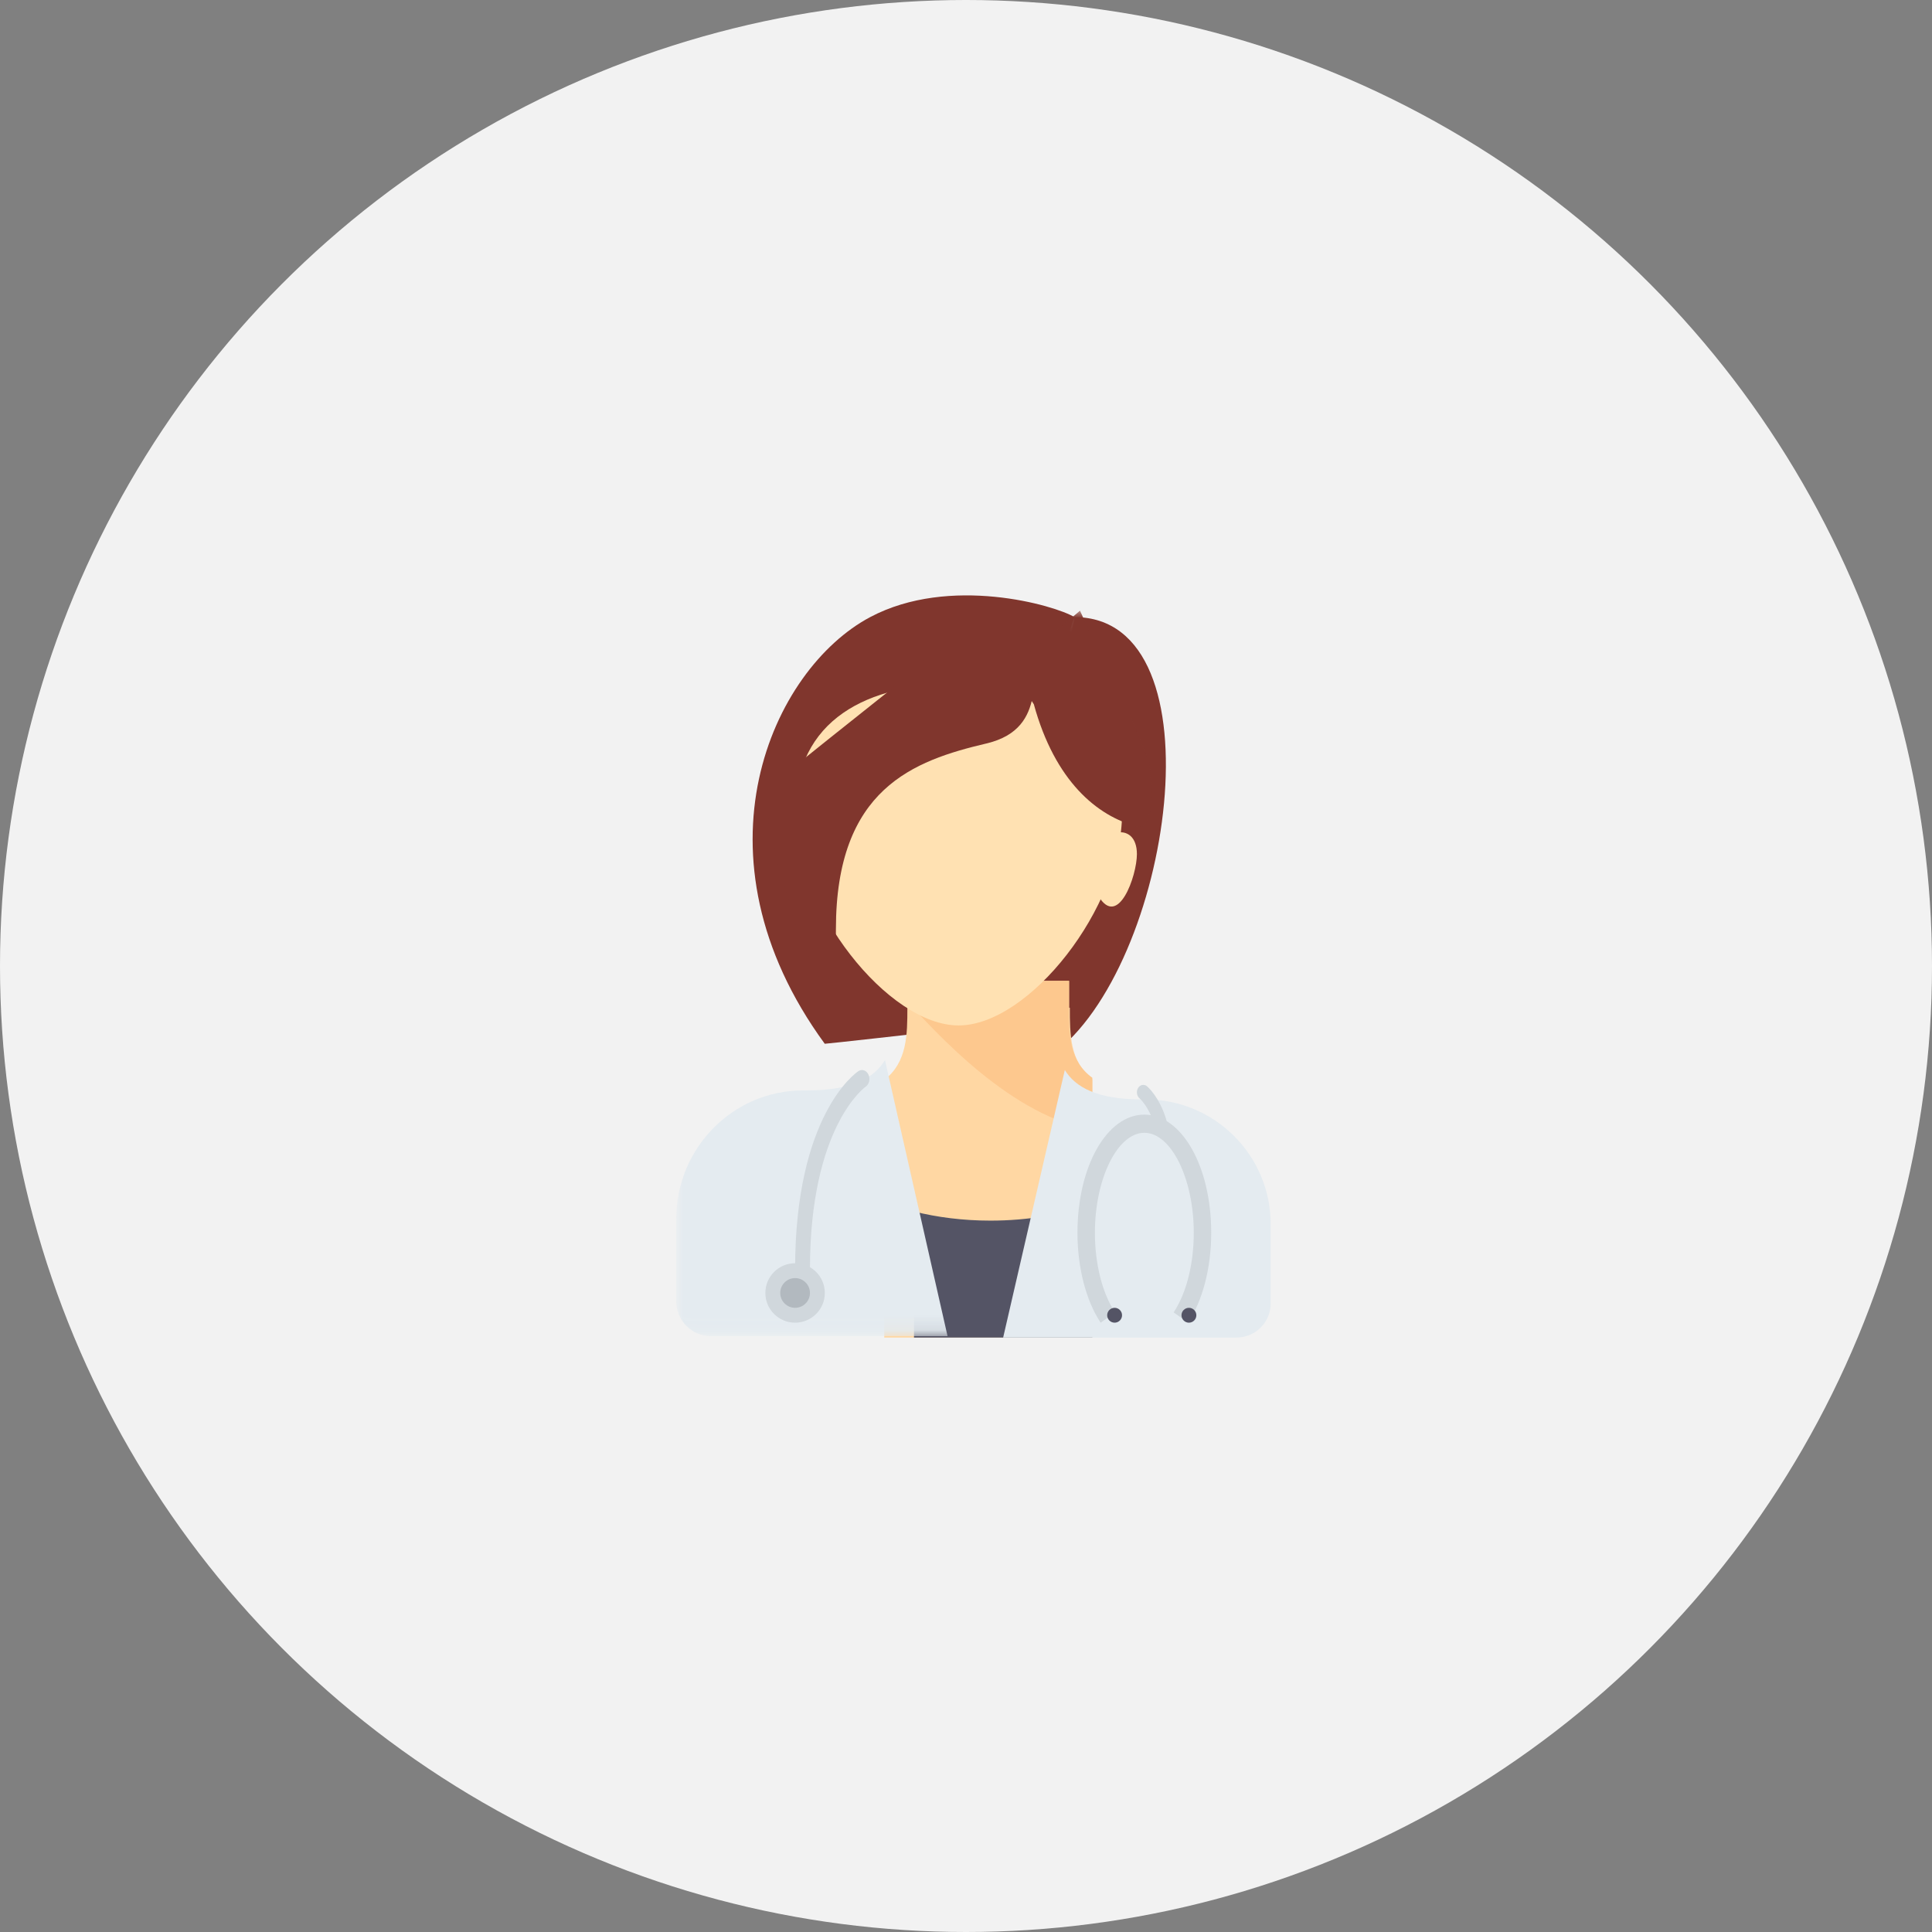 <?xml version="1.0" encoding="UTF-8"?>
<svg width="130px" height="130px" viewBox="0 0 130 130" version="1.1" xmlns="http://www.w3.org/2000/svg" xmlns:xlink="http://www.w3.org/1999/xlink">
    <rect x="0" y="0" width="130" height="130" fill="#808080" stroke="none"/>
    <!-- Generator: Sketch 52.5 (67469) - http://www.bohemiancoding.com/sketch -->
    <title>Group 24</title>
    <desc>Created with Sketch.</desc>
    <defs>
        <polygon id="path-1" points="0.009 0.092 31.966 0.092 31.966 48.905 0.009 48.905"></polygon>
    </defs>
    <g id="Page-1" stroke="none" stroke-width="1" fill="none" fill-rule="evenodd">
        <g id="Artboard" transform="translate(-1069, -662)">
            <g id="Group-24" transform="translate(1069, 662)">
                <circle id="Mask-Copy-2" fill="#F2F2F2" cx="65" cy="65" r="65"></circle>
                <g id="doctor" transform="translate(45, 40)">
                    <g id="Group-4" transform="translate(5.5, 0)" fill="#80362D">
                        <path d="M21.798,1.524 L16.452,30.233 L20.271,30.989 C28.353,25.134 31.821,1.524 21.798,1.524 Z" id="Fill-1"></path>
                        <path d="M21.798,1.524 C20.461,0.721 13.407,-1.318 8.051,1.524 C1.464,5.018 -4.296,17.515 4.996,30.233 C5.009,30.251 11.869,29.478 11.869,29.478 L21.798,1.524 Z" id="Fill-3"></path>
                    </g>
                    <path d="M26.987,27.808 L26.944,27.808 L26.944,26 L16.055,26 L16.055,27.807 C16.055,29.576 16.048,31.5 14.5,32.663 L14.5,50 L28.5,50 L28.5,32.636 C26.991,31.47 26.987,29.563 26.987,27.808 Z" id="Fill-5" fill="#FFD7A3"></path>
                    <path d="M21.643,42.133 C19.8,42.133 18.06,41.908 16.5,41.519 L16.5,50 L28.5,50 L28.5,41 C26.556,41.712 24.195,42.133 21.643,42.133 Z" id="Fill-6" fill="#545465"></path>
                    <path d="M27.688,35.865 C27.984,35.941 28.251,35.98 28.5,36 L28.5,32.52 C26.925,31.381 26.919,29.521 26.919,27.809 L26.919,27.764 L26.919,26 L17.937,26.044 L15.5,26.799 C17.125,28.499 22.102,34.449 27.688,35.865 Z" id="Fill-7" fill="#FDC88E"></path>
                    <path d="M30.5,14.724 C30.5,21.076 24.242,29 19.5,29 C14.758,29 8.5,21.076 8.5,14.724 C8.5,8.373 13.425,6 19.5,6 C25.575,6 30.5,8.373 30.5,14.724 Z" id="Fill-8" fill="#FFE1B2"></path>
                    <path d="M21.368,3 C20.93,3 19.51,3.493 18.349,3.925 L18.253,3.781 C18.253,3.781 18.093,3.907 17.816,4.126 C17.171,4.372 16.696,4.562 16.696,4.562 L16.878,4.866 C13.924,7.201 7.182,12.543 6.576,13.151 C5.797,13.932 11.247,33.855 11.247,22.522 C11.247,13.054 16.491,11.179 21.368,10.028 C23.573,9.507 24.222,8.206 24.482,6.904 C24.741,5.603 22.146,3 21.368,3 Z" id="Fill-9" fill="#80362D"></path>
                    <g id="Group-13" transform="translate(0.5, 1)">
                        <mask id="mask-2" fill="white">
                            <use xlink:href="#path-1"></use>
                        </mask>
                        <g id="Clip-11"></g>
                        <path d="M24.065,6.391 C25.489,11.574 28.335,13.919 31.003,14.608 C32.465,14.985 31.828,10.327 31.828,10.327 C31.828,10.327 29.758,4.947 29.499,4.816 C29.241,4.685 27.171,0.092 27.171,0.092 L22.513,4.029 L24.065,6.391 Z" id="Fill-10" fill="#80362D" mask="url(#mask-2)"></path>
                        <path d="M14.049,30.331 C13.323,31.53 11.84,32.372 8.798,32.372 L8.539,32.372 C3.823,32.372 0,36.249 0,41.032 L0,46.543 C0,47.848 1.043,48.905 2.329,48.905 L18.259,48.905 L14.049,30.331 Z" id="Fill-12" fill="#E4EBF0" mask="url(#mask-2)"></path>
                    </g>
                    <path d="M26.649,32 C27.366,33.161 28.827,33.977 31.826,33.977 L32.081,33.977 C36.73,33.977 40.5,37.735 40.5,42.37 L40.5,47.711 C40.5,48.975 39.472,50 38.204,50 L22.5,50 L26.649,32 Z" id="Fill-14" fill="#E4EBF0"></path>
                    <path d="M10.5,47 C10.5,48.105 9.605,49 8.5,49 C7.395,49 6.5,48.105 6.5,47 C6.5,45.895 7.395,45 8.5,45 C9.605,45 10.5,45.895 10.5,47 Z" id="Fill-15" fill="#D0D7DC"></path>
                    <path d="M34.94,49 L33.973,48.308 C34.833,47.005 35.326,45.051 35.326,42.948 C35.326,39.302 33.803,36.223 32,36.223 C30.197,36.223 28.674,39.302 28.674,42.948 C28.674,45.051 29.167,47.005 30.027,48.308 L29.059,49 C28.069,47.498 27.5,45.292 27.5,42.948 C27.5,38.491 29.477,35 32,35 C34.523,35 36.5,38.491 36.5,42.948 C36.5,45.292 35.932,47.498 34.94,49 Z" id="Fill-16" fill="#D0D7DC"></path>
                    <path d="M30.5,48.5 C30.5,48.776 30.276,49 30,49 C29.724,49 29.5,48.776 29.5,48.5 C29.5,48.224 29.724,48 30,48 C30.276,48 30.5,48.224 30.5,48.5 Z" id="Fill-17" fill="#545465"></path>
                    <path d="M35.5,48.5 C35.5,48.776 35.276,49 35,49 C34.724,49 34.5,48.776 34.5,48.5 C34.5,48.224 34.724,48 35,48 C35.276,48 35.5,48.224 35.5,48.5 Z" id="Fill-18" fill="#545465"></path>
                    <path d="M9,46 C8.724,46 8.5,45.732 8.5,45.4 C8.5,35.033 12.583,32.192 12.757,32.076 C12.999,31.914 13.303,32.019 13.437,32.309 C13.571,32.598 13.485,32.962 13.245,33.123 C13.196,33.157 9.5,35.819 9.5,45.4 C9.5,45.732 9.276,46 9,46 Z" id="Fill-19" fill="#D0D7DC"></path>
                    <path d="M9.5,47 C9.5,47.552 9.053,48 8.5,48 C7.948,48 7.5,47.552 7.5,47 C7.5,46.448 7.948,46 8.5,46 C9.053,46 9.5,46.448 9.5,47 Z" id="Fill-20" fill="#B2B9BF"></path>
                    <path d="M33.071,36 C32.895,36 32.729,35.871 32.667,35.666 C32.295,34.435 31.689,33.915 31.683,33.91 C31.489,33.751 31.442,33.439 31.577,33.213 C31.713,32.987 31.98,32.932 32.174,33.09 C32.208,33.118 33.007,33.784 33.475,35.333 C33.554,35.593 33.437,35.879 33.214,35.971 C33.166,35.991 33.119,36 33.071,36 Z" id="Fill-21" fill="#D0D7DC"></path>
                    <path d="M29.943,16.064 C30.884,15.8 31.5,16.364 31.5,17.47 C31.5,18.935 30.235,22.523 28.905,20.282 C27.576,18.041 29.943,16.064 29.943,16.064 Z" id="Fill-22" fill="#FFE1B2"></path>
                </g>
            </g>
        </g>
    </g>
</svg>